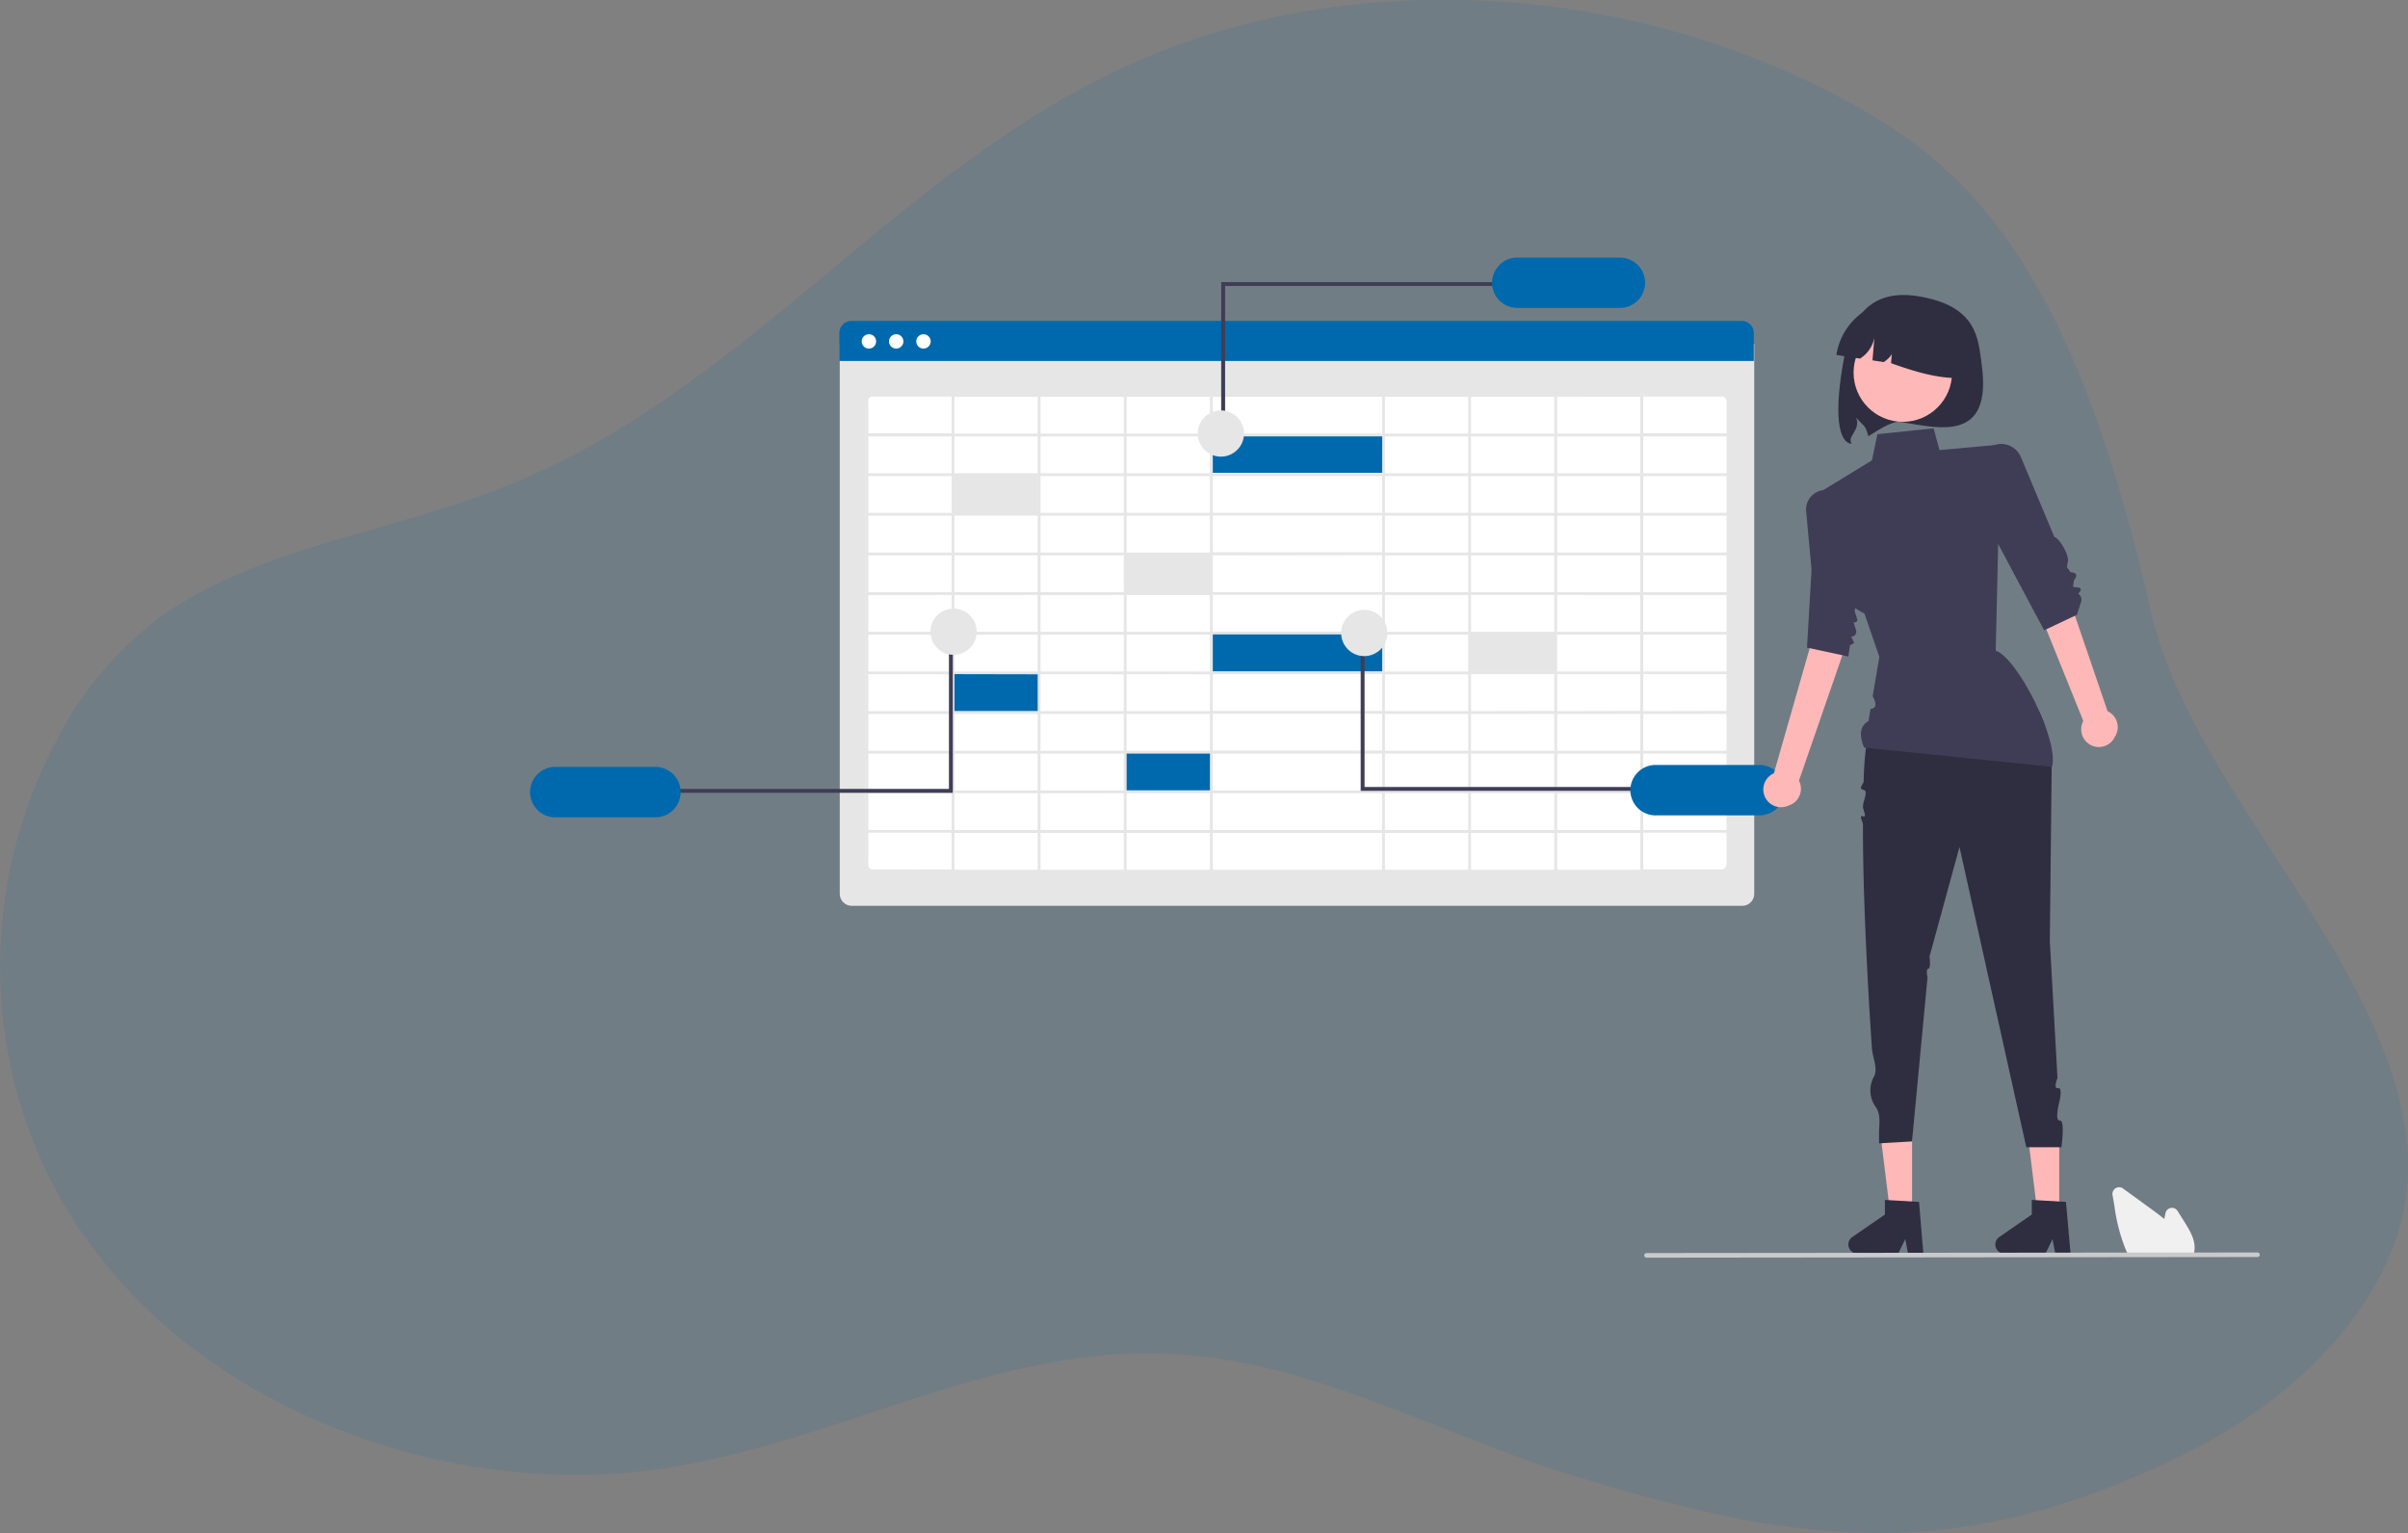 <svg id="Layer_1" data-name="Layer 1" xmlns="http://www.w3.org/2000/svg" width="411.31" height="261.93" viewBox="0 0 411.31 261.93"><rect x="0" y="0" width="411.31" height="261.93" fill="#808080" stroke="none"/><defs><style>.cls-1,.cls-4{fill:#0069ad;}.cls-1{opacity:0.12;isolation:isolate;}.cls-2{fill:#e6e6e6;}.cls-3{fill:#fff;}.cls-5{fill:#2f2e41;}.cls-6{fill:#ffb8b8;}.cls-7{fill:#3f3d56;}.cls-8{fill:#f0f0f0;}.cls-9{fill:#cacaca;}</style></defs><title>izracuan</title><path class="cls-1" d="M918.78,577.51a39.87,39.87,0,0,1-2.19,8.37c-5.61,14.81-19.68,27.67-36.14,35.65-19.11,9.28-35.18,13.22-51.67,13.22a127.12,127.12,0,0,1-24.9-2.66c-1.07-.21-2.14-.45-3.28-.68-2.74-.61-5.54-1.27-8.41-2l-3.47-.88L787,628c-2.37-.66-4.77-1.36-7.23-2.1L776,624.77c-12.06-3.75-23.67-9-35.53-13.24-10.93-3.93-22.08-7.09-33.93-7.45-29.86-1-56.51,15.49-86,19.73-35.41,5.06-73.1-9.31-93.65-33.78-1-1.21-2-2.45-2.93-3.69-.29-.37-.56-.76-.84-1.13-.73-1-1.42-2-2.13-3-.31-.46-.61-.93-.89-1.4s-.64-1-.94-1.54l-.08-.13c-.32-.52-.62-1-.9-1.56h0a79.53,79.53,0,0,1-6.59-15.17A82.09,82.09,0,0,1,515,504.44c.73-1.66,1.52-3.3,2.39-4.92a60.63,60.63,0,0,1,17.89-21.3c16-11.56,38.38-14.34,57.57-21.78a135.52,135.52,0,0,0,26-13.64c28-18.46,50.11-44.39,81.71-58.85a127.2,127.2,0,0,1,43.71-10.79,145.13,145.13,0,0,1,73.7,14.18c14.43,7.19,27.91,15.49,39.56,37.66,6.45,12.25,12.33,28.75,17.52,51.62a66.73,66.73,0,0,0,2.31,7.87c6.91,19.13,22.1,37.3,32.17,56.06,5.12,9.53,8.88,19.23,9.6,29.25A36.18,36.18,0,0,1,918.78,577.51Z" transform="translate(-507.84 -372.82)"/><path class="cls-2" d="M805.42,527.58H653.34a2.05,2.05,0,0,1-2.06-2.05V431.59h156.2v93.94A2.05,2.05,0,0,1,805.42,527.58Z" transform="translate(-507.84 -372.82)"/><path class="cls-3" d="M801,521.71H657.8a2.08,2.08,0,0,1-2.08-2.07V442.28a2.07,2.07,0,0,1,2.08-2.07H801a2.07,2.07,0,0,1,2.08,2.07v77.36A2.08,2.08,0,0,1,801,521.71Z" transform="translate(-507.84 -372.82)"/><path class="cls-4" d="M807.41,434.5H651.21v-4.8a2.07,2.07,0,0,1,2.06-2.05H805.35a2.05,2.05,0,0,1,2.06,2.05Z" transform="translate(-507.84 -372.82)"/><circle class="cls-3" cx="148.42" cy="58.33" r="1.23"/><circle class="cls-3" cx="153.08" cy="58.33" r="1.23"/><circle class="cls-3" cx="157.74" cy="58.33" r="1.23"/><rect class="cls-2" x="162.59" y="81.26" width="14.76" height="6.51"/><rect class="cls-2" x="192.1" y="94.77" width="14.76" height="6.51"/><rect class="cls-4" x="162.59" y="115.03" width="14.76" height="6.51"/><rect class="cls-4" x="192.1" y="128.54" width="14.76" height="6.51"/><rect class="cls-2" x="250.88" y="108.28" width="14.76" height="6.51"/><rect class="cls-4" x="206.85" y="108.28" width="29.51" height="6.51"/><rect class="cls-4" x="206.85" y="74.27" width="29.51" height="6.51"/><path class="cls-2" d="M655.68,440.09v81.77H803.23V440.09Zm147.07,6.77H788.52v-6.29h14.23ZM715,494.28V488h28.93v6.29Zm28.93.48v6.3H715v-6.3Zm0-27.09V474H715v-6.29ZM715,467.18v-6.29h28.93v6.29Zm0,13.55v-6.29h28.93v6.29Zm28.93.48v6.3H715v-6.3ZM714.51,474H700.28v-6.29h14.23Zm0,.48v6.29H700.28v-6.29Zm0,6.77v6.3H700.28v-6.3Zm0,6.78v6.29H700.28V488Zm29.89,0h14.23v6.29H744.4Zm0-.48v-6.3h14.23v6.3Zm0-6.78v-6.29h14.23v6.29Zm0-6.77v-6.29h14.23V474Zm0-6.78v-6.29h14.23v6.29Zm0-6.77v-6.29h14.23v6.29Zm-.48,0H715v-6.29h28.93Zm-29.41,0H700.28v-6.29h14.23Zm0,.48v6.29H700.28v-6.29Zm-14.71,6.29H685.57v-6.29H699.8Zm0,.49V474H685.57v-6.29Zm0,6.77v6.29H685.57v-6.29Zm0,6.77v6.3H685.57v-6.3Zm0,6.78v6.29H685.57V488Zm0,6.77v6.3H685.57v-6.3Zm.48,0h14.23v6.3H700.28Zm14.23,6.78v6.29H700.28v-6.29Zm.48,0h28.93v6.29H715Zm29.41,0h14.23v6.29H744.4Zm0-.48v-6.3h14.23v6.3Zm14.71-6.3h14.22v6.3H759.11Zm0-.48V488h14.22v6.29Zm0-6.77v-6.3h14.22v6.3Zm0-6.78v-6.29h14.22v6.29Zm0-6.77v-6.29h14.22V474Zm0-6.78v-6.29h14.22v6.29Zm0-6.77v-6.29h14.22v6.29Zm0-6.77v-6.3h14.22v6.3Zm-.48,0H744.4v-6.3h14.23Zm-14.71,0H715v-6.3h28.93Zm-29.41,0H700.28v-6.3h14.23Zm-14.71,0H685.57v-6.3H699.8Zm0,.48v6.29H685.57v-6.29Zm-14.71,6.29H670.87v-6.29h14.22Zm0,.48v6.29H670.87v-6.29Zm0,6.78V474H670.87v-6.29Zm0,6.77v6.29H670.87v-6.29Zm0,6.77v6.3H670.87v-6.3Zm0,6.78v6.29H670.87V488Zm0,6.77v6.3H670.87v-6.3Zm0,6.78v6.29H670.87v-6.29Zm.48,0H699.8v6.29H685.57Zm14.23,6.77v6.29H685.57v-6.29Zm.48,0h14.23v6.29H700.28Zm14.71,0h28.93v6.29H715Zm29.41,0h14.23v6.29H744.4Zm14.71,0h14.22v6.29H759.11Zm0-.48v-6.29h14.22v6.29Zm14.71-6.29H788v6.29H773.82Zm0-.48v-6.3H788v6.3Zm0-6.78V488H788v6.29Zm0-6.77v-6.3H788v6.3Zm0-6.78v-6.29H788v6.29Zm0-6.77v-6.29H788V474Zm0-6.78v-6.29H788v6.29Zm0-6.77v-6.29H788v6.29Zm0-6.77v-6.3H788v6.3Zm0-6.78v-6.29H788v6.29Zm-.49,0H759.11v-6.29h14.22Zm-14.7,0H744.4v-6.29h14.23Zm-14.71,0H715v-6.29h28.93Zm-29.41,0H700.28v-6.29h14.23Zm-14.71,0H685.57v-6.29H699.8Zm-14.71,0H670.87v-6.29h14.22Zm0,.48v6.3H670.87v-6.3Zm-14.71,6.3H656.16v-6.3h14.22Zm0,.48v6.29H656.16v-6.29Zm0,6.77v6.29H656.16v-6.29Zm0,6.78V474H656.16v-6.29Zm0,6.77v6.29H656.16v-6.29Zm0,6.77v6.3H656.16v-6.3Zm0,6.78v6.29H656.16V488Zm0,6.77v6.3H656.16v-6.3Zm0,6.78v6.29H656.16v-6.29Zm0,6.77v6.29H656.16v-6.29Zm.49,0h14.22v6.29H670.87Zm14.22,6.78v6.29H670.87v-6.29Zm.48,0H699.8v6.29H685.57Zm14.71,0h14.23v6.29H700.28Zm14.71,0h28.93v6.29H715Zm29.41,0h14.23v6.29H744.4Zm14.71,0h14.22v6.29H759.11Zm14.71,0H788v6.29H773.82Zm0-.49v-6.29H788v6.29Zm14.7-6.29h14.23v6.29H788.52Zm0-.48v-6.29h14.23v6.29Zm0-6.77v-6.3h14.23v6.3Zm0-6.78V488h14.23v6.29Zm0-6.77v-6.3h14.23v6.3Zm0-6.78v-6.29h14.23v6.29Zm0-6.77v-6.29h14.23V474Zm0-6.78v-6.29h14.23v6.29Zm0-6.77v-6.29h14.23v6.29Zm0-6.77v-6.3h14.23v6.3ZM670.38,440.57v6.29H656.16v-6.29Zm-14.22,74.52h14.22v6.29H656.16Zm132.36,6.29v-6.29h14.23v6.29Z" transform="translate(-507.84 -372.82)"/><path class="cls-5" d="M846.32,435c1.9,13.49-7.21,11-13.86,9.9-1.58-.24-4.48,1.89-5.48,2.45-.57-2-.6-1.49-2.08-3.16.8,2.2-1.66,3.17-.77,4.46-2.22-.16-3.2-4.9-1.21-15.22.88-4.55,3.17-11.51,12.55-10C845.63,425.08,845.72,430.74,846.32,435Z" transform="translate(-507.84 -372.82)"/><circle class="cls-6" cx="325.02" cy="63.66" r="8.41"/><path class="cls-5" d="M821.55,433.47h0l4,.62a5.41,5.41,0,0,0,2.54-4.7l-.41,5,1.93.29c1.25-.84,1.81-1.75,1.48-2.74l-.24,2.93c5.13,1.85,10.1,3.21,14.3,2.19h0a10.91,10.91,0,0,0-9.13-12.43h0l-2.07-.31a10.9,10.9,0,0,0-12.43,9.12Z" transform="translate(-507.84 -372.82)"/><polygon class="cls-7" points="209.26 73.69 208.59 73.69 208.59 48.2 256.46 48.2 256.46 48.86 209.26 48.86 209.26 73.69"/><path class="cls-4" d="M784.55,416.83H767a4.3,4.3,0,1,0,0,8.6h17.54a4.3,4.3,0,1,0,0-8.6Z" transform="translate(-507.84 -372.82)"/><circle class="cls-2" cx="208.54" cy="74.07" r="3.95"/><polygon class="cls-6" points="351.74 207.87 348.09 207.87 346.35 193.78 351.74 193.78 351.74 207.87"/><path class="cls-5" d="M861.51,587H858.9l-.47-2.47-1.2,2.47h-7a1.55,1.55,0,0,1-.88-2.84l5.54-3.83v-2.5l5.84.34Z" transform="translate(-507.84 -372.82)"/><polygon class="cls-6" points="326.6 207.87 322.94 207.87 321.2 193.78 326.6 193.78 326.6 207.87"/><path class="cls-5" d="M836.37,587h-2.62l-.47-2.47-1.2,2.47h-6.94a1.55,1.55,0,0,1-.89-2.84l5.55-3.83v-2.5l5.83.34Z" transform="translate(-507.84 -372.82)"/><path class="cls-6" d="M869,498.82a3,3,0,0,0-.71-4.22,2.13,2.13,0,0,0-.46-.27l-8.9-26.06-5.31,2.78L863.69,496a3,3,0,0,0,5.32,2.86Z" transform="translate(-507.84 -372.82)"/><path class="cls-5" d="M827.53,494.92s23.49-6,22.5-4h0s7.26-2.25,8.26,12.72l-.32,30L859.28,557s-.79,1.9.1,1.74.15,2.62.15,2.62-.76,3,.16,2.91.26,4.56.26,4.56h-6l-11.41-51.29-5.12,18.71s.28,2-.2,2.07-.14,1.51-.14,1.51l-.18,1.89-2.47,26.12-5.63.33s0-.58,0-2c0-1.05.36-2.72-.49-4.11a4.85,4.85,0,0,1-.4-5.26c.77-1.36-.22-3.22-.34-5-.74-11.12-1.54-26-1.52-38.07,0-.49-.76-1.7,0-1.44s0-1.09,0-1.63c0-1,1-2.72.07-2.9s0-.95.05-1.42A56.58,56.58,0,0,1,827.53,494.92Z" transform="translate(-507.84 -372.82)"/><path class="cls-7" d="M847.52,449.37h0a3.65,3.65,0,0,1,5.1.82,3.5,3.5,0,0,1,.41.73l5.71,13.63c1.08.39,2.86,3.71,2.21,4.56,0,.9-.3.25.58,1.49,1,.07,1.25.49.56,1.36l-.15,1.12.41.08c1.08,0,1.14.44.46,1.1h0a1.17,1.17,0,0,1,.51,1.35l-.72,2.25L857,480.51l-9.25-17.36-1.5-9.59A3.67,3.67,0,0,1,847.52,449.37Z" transform="translate(-507.84 -372.82)"/><polygon class="cls-7" points="233.08 109.63 232.42 109.63 232.42 135.12 280.29 135.12 280.29 134.46 233.08 134.46 233.08 109.63"/><path class="cls-4" d="M812.68,507.82a4.32,4.32,0,0,0-4.31-4.3H790.84a4.31,4.31,0,1,0,0,8.61h17.53A4.32,4.32,0,0,0,812.68,507.82Z" transform="translate(-507.84 -372.82)"/><circle class="cls-2" cx="233.03" cy="108.15" r="3.95"/><polygon class="cls-7" points="162.09 109.96 162.75 109.96 162.75 135.46 114.88 135.46 114.88 134.79 162.09 134.79 162.09 109.96"/><path class="cls-4" d="M602.48,512.46H620a4.31,4.31,0,0,0,0-8.61H602.48a4.31,4.31,0,0,0,0,8.61Z" transform="translate(-507.84 -372.82)"/><circle class="cls-2" cx="162.88" cy="107.93" r="3.95"/><path class="cls-8" d="M882.41,587.36h-11l0-.09a8.56,8.56,0,0,1-.41-.8,30.14,30.14,0,0,1-2-7.64l-.32-1.84a1.14,1.14,0,0,1,1.79-1.11l5,3.64c.63.46,1.36,1,2.05,1.57l.21-1a1.12,1.12,0,0,1,1.35-.87,1.11,1.11,0,0,1,.72.51l1.29,2.06c.94,1.51,1.76,3,1.59,4.6v.06a3.47,3.47,0,0,1-.19.77Z" transform="translate(-507.84 -372.82)"/><path class="cls-9" d="M893.44,587.59l-104.36.11a.41.41,0,0,1-.39-.4.39.39,0,0,1,.39-.39l104.36-.1a.39.39,0,0,1,0,.78Z" transform="translate(-507.84 -372.82)"/><path class="cls-6" d="M813.32,510.46a3,3,0,0,0,2-3.77,3.07,3.07,0,0,0-.2-.5l9-26-5.89-1.07-7.39,25.82a3,3,0,0,0,2.43,5.54Z" transform="translate(-507.84 -372.82)"/><path class="cls-7" d="M838.12,446l-9.6,1-.93,4.47-9.1,5.57,3.15,8.52s-2.56,8.63,4.67,12.09l2.54,7.4-.89,5.26-.25,1.46c.64,1.18.75,2.05-.37,2.18L827,496c-1.6.93-1.55,2.57-.77,4.54l32.1,3.3c1.32-4.31-5.81-18.54-9.6-19.85l.49-21.27.82-14-10.92,1Z" transform="translate(-507.84 -372.82)"/><path class="cls-7" d="M821.88,457.35h0a3.36,3.36,0,0,0-4.73.34,3.31,3.31,0,0,0-.8,2.5c.44,4.82.92,9.94.92,9.94l-.78,13.34,7.07,1.52.27-1.91.72-.4-.5-1.11h0a.79.79,0,0,0,.85-.7.78.78,0,0,0,0-.3l-.46-1.47h0A.44.44,0,0,0,825,479a.43.43,0,0,0,.07-.41l-.43-1.3,1.88-13.16-4-6.13A3.31,3.31,0,0,0,821.88,457.35Z" transform="translate(-507.84 -372.82)"/></svg>